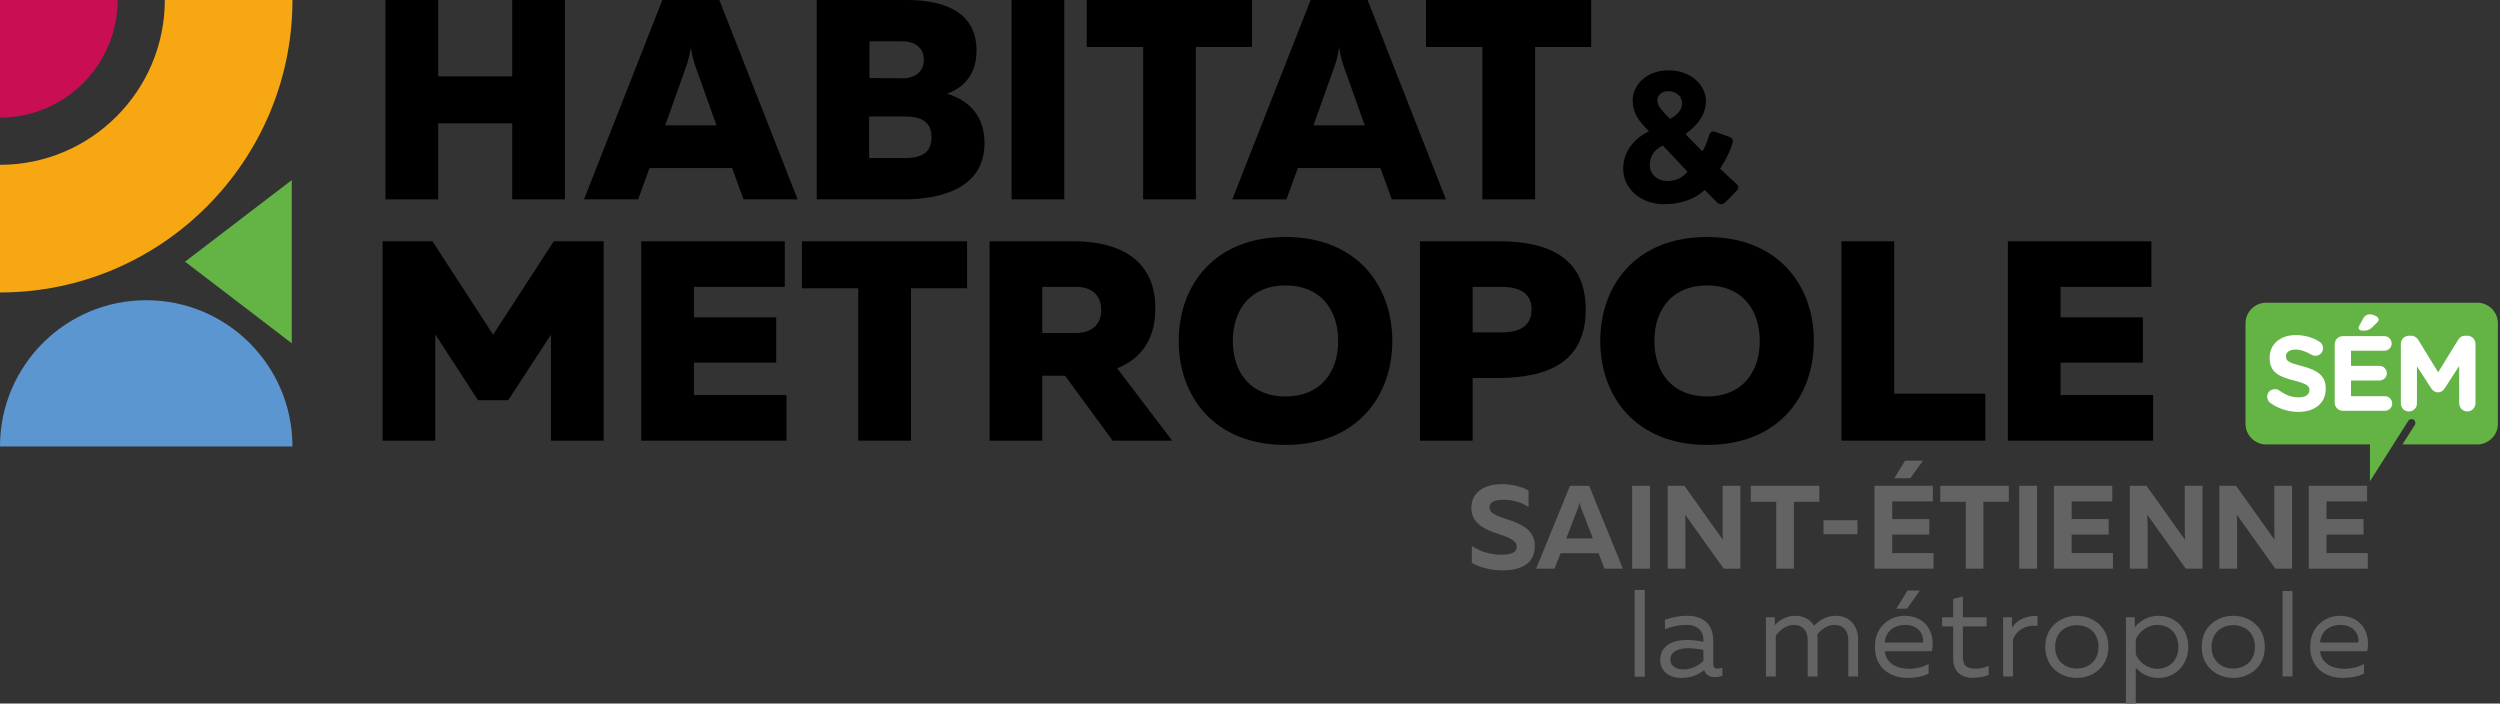 <svg xmlns="http://www.w3.org/2000/svg" width="533" height="150" viewBox="0 0 533 150"><rect x="0" y="0" width="533" height="150" fill="#333333" stroke="none"/><g fill="none" fill-rule="evenodd"><path fill="#F7A711" d="M62.353,0 L35.139,0 C35.136,19.377 19.374,35.139 0,35.139 L0,35.139 L0,62.353 L0,62.353 C34.381,62.353 62.353,34.381 62.353,0"/><path fill="#5C96D1" d="M62.348,95.181 C62.348,77.963 48.392,64.006 31.174,64.006 C13.957,64.006 0,77.963 0,95.181"/><polygon fill="#64B445" points="62.204 55.789 62.204 73.185 50.826 64.486 39.449 55.789 50.826 47.093 62.204 38.394"/><path fill="#CA0E53" d="M0,0 L0,25.074 C13.847,25.074 25.074,13.847 25.074,0 L0,0 Z"/><path fill="#646363" d="M358.857 142.719C360.461 142.719 362.063 142.062 363.167 140.88L363.167 138.566C362.272 138.384 360.985 138.2 359.96 138.2 358.12 138.2 356.124 138.75 356.124 140.591 356.124 142.062 357.463 142.719 358.857 142.719M366.241 142.561C366.557 142.561 366.899 142.483 367.214 142.377L367.214 144.085C366.715 144.269 366.164 144.375 365.636 144.375 364.612 144.375 363.692 143.955 363.324 142.851 362.063 143.901 360.461 144.532 358.409 144.532 356.176 144.532 353.969 143.35 353.969 140.696 353.969 137.436 356.964 136.438 359.672 136.438 360.776 136.438 362.115 136.595 363.167 136.831L363.167 136.386C363.167 134.492 361.879 133.231 359.567 133.231 357.621 133.231 356.07 133.703 354.967 134.177L354.967 132.128C355.965 131.784 357.701 131.287 359.776 131.287 363.14 131.287 365.27 133.126 365.27 136.647L365.27 141.59C365.27 142.352 365.69 142.561 366.241 142.561M376.492 144.217 376.492 131.602 378.384 131.602 378.384 133.285C379.067 132.548 380.564 131.287 382.694 131.287 384.586 131.287 385.979 132.101 386.741 133.415 387.872 132.26 389.422 131.287 391.341 131.287 394.467 131.287 396.15 133.494 396.15 136.438L396.15 144.217 394.049 144.217 394.049 136.386C394.049 134.467 392.943 133.231 391.105 133.231 389.395 133.231 388.135 134.415 387.424 135.307 387.478 135.676 387.503 136.044 387.503 136.438L387.503 144.217 385.402 144.217 385.402 136.386C385.402 134.467 384.296 133.231 382.458 133.231 380.593 133.231 379.278 134.624 378.595 135.516L378.595 144.217 376.492 144.217ZM404.3 129.763 406.691 125.898 409.318 125.898 406.586 129.763 404.3 129.763ZM406.141 133.232C403.986 133.232 401.988 134.52 401.831 136.989L410.001 136.989C410.188 135.65 409.345 133.232 406.141 133.232L406.141 133.232ZM406.008 131.286C410.871 131.286 412.657 135.257 411.869 138.83L401.831 138.83C402.091 141.484 404.484 142.587 407.033 142.587 408.583 142.587 410.109 142.167 411.186 141.562L411.186 143.612C410.028 144.216 408.372 144.533 406.718 144.533 402.986 144.533 399.727 142.403 399.727 137.911 399.727 133.495 403.013 131.286 406.008 131.286L406.008 131.286ZM418.493 127.161 418.493 131.603 423.54 131.603 423.54 133.547 418.493 133.547 418.493 140.064C418.493 141.983 419.36 142.562 421.199 142.562 422.199 142.562 423.145 142.324 423.985 141.983L423.985 143.927C423.039 144.27 421.803 144.506 420.596 144.506 418.152 144.506 416.417 143.192 416.417 140.432L416.417 133.547 414.051 133.547 414.051 131.603 416.417 131.603 416.417 127.686 418.493 127.161ZM434.394 131.339 434.394 133.442C431.922 133.152 429.924 134.334 429.163 136.359L429.163 144.217 427.061 144.217 427.061 131.602 428.954 131.602 428.954 133.836C429.951 132.179 432.185 131.155 434.394 131.339M442.778 133.284C440.203 133.284 438.153 134.992 438.153 137.911 438.153 140.827 440.203 142.535 442.778 142.535 445.353 142.535 447.405 140.827 447.405 137.911 447.405 134.992 445.353 133.284 442.778 133.284M442.778 131.286C446.221 131.286 449.506 133.598 449.506 137.911 449.506 142.221 446.221 144.533 442.778 144.533 439.36 144.533 436.05 142.221 436.05 137.911 436.05 133.598 439.36 131.286 442.778 131.286M459.995 133.231C457.735 133.231 456.052 134.703 455.342 136.333L455.342 139.485C456.052 141.117 457.735 142.588 459.995 142.588 462.438 142.588 464.436 140.8 464.436 137.91 464.436 135.02 462.438 133.231 459.995 133.231M460.231 131.288C463.831 131.288 466.539 134.126 466.539 137.91 466.539 141.694 463.831 144.532 460.231 144.532 457.813 144.532 456.263 143.402 455.342 142.326L455.342 150 453.24 150 453.24 131.602 455.132 131.602 455.132 133.703C456.263 132.416 457.813 131.288 460.231 131.288M476.132 133.284C473.557 133.284 471.507 134.992 471.507 137.911 471.507 140.827 473.557 142.535 476.132 142.535 478.707 142.535 480.759 140.827 480.759 137.911 480.759 134.992 478.707 133.284 476.132 133.284M476.132 131.286C479.575 131.286 482.86 133.598 482.86 137.911 482.86 142.221 479.575 144.533 476.132 144.533 472.714 144.533 469.404 142.221 469.404 137.911 469.404 133.598 472.714 131.286 476.132 131.286"/><polygon fill="#646363" points="486.644 144.217 488.747 144.217 488.747 126.006 486.644 126.006"/><path fill="#646363" d="M185.253 30.013C183.098 30.013 181.1 31.3 180.943 33.77L189.115 33.77C189.3 32.431 188.457 30.013 185.253 30.013M185.12 28.069C189.983 28.069 191.769 32.037 190.981 35.61L180.943 35.61C181.203 38.266 183.596 39.37 186.145 39.37 187.695 39.37 189.221 38.949 190.3 38.345L190.3 40.394C189.14 40.999 187.486 41.314 185.83 41.314 182.098 41.314 178.839 39.185 178.839 34.691 178.839 30.276 182.125 28.069 185.12 28.069M6.461 0C8.556 0 10.676.507 12.191 1.364L12.191 4.898C10.701 3.836 8.707 3.308 6.738 3.333 4.819 3.358 3.861 3.888 3.861 4.972 3.861 8.028 13.528 6.891 13.528 13.176 13.528 17.141 10.349 18.377 6.637 18.377 4.188 18.377 1.917 17.797.099 16.787L.099 13.176C2.12 14.514 4.341 15.046 6.359 15.046 8.405 15.046 9.665 14.617 9.665 13.352 9.665 10.046 0 11.284 0 5.024 0 1.615 2.977 0 6.461 0M20.221 11.587 25.924 11.587 23.453 5.25C23.326 4.896 23.2 4.545 23.074 3.864 22.947 4.545 22.821 4.896 22.67 5.25L20.221 11.587ZM13.81 18.023 21.028.355 25.117.355 32.311 18.023 28.4 18.023 27.113 14.717 19.035 14.717 17.722 18.023 13.81 18.023Z" transform="translate(313.694 103.22)"/><polygon fill="#646363" points="347.976 121.243 351.762 121.243 351.762 103.574 347.976 103.574"/><path fill="#646363" d="M355.551,121.242 L355.551,103.574 L359.111,103.574 L367.34,115.109 C367.288,114.376 367.263,113.494 367.263,112.687 L367.263,103.574 L371.05,103.574 L371.05,121.242 L367.491,121.242 L359.262,109.706 C359.312,110.438 359.337,111.322 359.337,112.13 L359.337,121.242 L355.551,121.242 Z"/><polygon fill="#646363" points="387.886 103.573 387.886 106.981 382.458 106.981 382.458 121.242 378.697 121.242 378.697 106.981 373.271 106.981 373.271 103.573"/><polygon fill="#646363" points="388.774 113.898 396.005 113.898 396.005 110.919 388.774 110.919"/><path fill="#646363" d="M403.876,101.958 L406.147,98.221 L409.985,98.221 L407.258,101.958 L403.876,101.958 Z M412.08,103.572 L412.08,106.905 L403.422,106.905 L403.422,110.667 L411.322,110.667 L411.322,113.973 L403.422,113.973 L403.422,117.91 L412.231,117.91 L412.231,121.241 L399.634,121.241 L399.634,103.572 L412.08,103.572 Z"/><polygon fill="#646363" points="428.287 103.573 428.287 106.981 422.859 106.981 422.859 121.242 419.098 121.242 419.098 106.981 413.672 106.981 413.672 103.573"/><polygon fill="#646363" points="430.51 121.243 434.297 121.243 434.297 103.574 430.51 103.574"/><polygon fill="#646363" points="450.334 103.573 450.334 106.904 441.677 106.904 441.677 110.665 449.576 110.665 449.576 113.974 441.677 113.974 441.677 117.911 450.485 117.911 450.485 121.242 437.888 121.242 437.888 103.573"/><g transform="translate(454.077 64.542)"><path fill="#646363" d="M0 56.701 0 39.032 3.559 39.032 11.789 50.567C11.738 49.834 11.713 48.952 11.713 48.145L11.713 39.032 15.499 39.032 15.499 56.701 11.938 56.701 3.712 45.164C3.761 45.897 3.786 46.781 3.786 47.588L3.786 56.701 0 56.701ZM19.091 56.701 19.091 39.032 22.649 39.032 30.878 50.567C30.829 49.834 30.804 48.952 30.804 48.145L30.804 39.032 34.59 39.032 34.59 56.701 31.029 56.701 22.801 45.164C22.852 45.897 22.877 46.781 22.877 47.588L22.877 56.701 19.091 56.701Z"/><path fill="#64B445" d="M74.115,0 L29.025,0 C26.655,0 24.67,1.987 24.67,4.356 L24.67,25.852 C24.67,28.226 26.655,30.207 29.025,30.207 L51.195,30.207 L51.195,38.06 L59.37,25.177 C59.62,24.794 60.133,24.688 60.514,24.939 C60.897,25.189 61.003,25.703 60.752,26.084 L58.125,30.207 L74.115,30.207 C76.49,30.207 78.471,28.226 78.471,25.852 L78.471,4.356 C78.471,1.987 76.49,0 74.115,0"/><path fill="#FFF" d="M48.775 5.366C48.775 5.161 48.888 4.935 49.002 4.753L49.824 3.244C50.12 2.768 50.551 2.472 51.12 2.472 51.963 2.472 53.054 2.996 53.054 3.517 53.054 3.834 52.871 4.087 52.598 4.337L51.613 5.291C50.952 5.904 50.412 5.958 49.638 5.958 49.139 5.958 48.775 5.73 48.775 5.366M29.945 21.358C29.557 21.085 29.284 20.584 29.284 20.039 29.284 19.128 30.013 18.425 30.922 18.425 31.377 18.425 31.696 18.584 31.922 18.743 33.128 19.629 34.447 20.176 35.994 20.176 37.424 20.176 38.289 19.607 38.289 18.675L38.289 18.63C38.289 17.744 37.743 17.288 35.083 16.605 31.876 15.787 29.808 14.899 29.808 11.738L29.808 11.695C29.808 8.807 32.126 6.896 35.379 6.896 37.312 6.896 38.993 7.395 40.428 8.306 40.813 8.534 41.2 9.01 41.2 9.693 41.2 10.602 40.471 11.308 39.562 11.308 39.223 11.308 38.95 11.216 38.676 11.057 37.517 10.374 36.424 9.989 35.333 9.989 33.992 9.989 33.288 10.602 33.288 11.376L33.288 11.419C33.288 12.467 33.969 12.808 36.72 13.512 39.95 14.355 41.769 15.514 41.769 18.288L41.769 18.334C41.769 21.495 39.357 23.269 35.923 23.269 33.832 23.269 31.717 22.631 29.945 21.358M43.68 21.29 43.68 8.873C43.68 7.896 44.454 7.124 45.431 7.124L54.254 7.124C55.12 7.124 55.823 7.828 55.823 8.693 55.823 9.556 55.12 10.237 54.254 10.237L47.16 10.237 47.16 13.467 53.232 13.467C54.095 13.467 54.801 14.171 54.801 15.036 54.801 15.901 54.095 16.582 53.232 16.582L47.16 16.582 47.16 19.926 54.368 19.926C55.231 19.926 55.937 20.63 55.937 21.493 55.937 22.358 55.231 23.041 54.368 23.041L45.431 23.041C44.454 23.041 43.68 22.267 43.68 21.29M57.782 8.783C57.782 7.805 58.556 7.031 59.533 7.031L59.92 7.031C60.67 7.031 61.193 7.418 61.512 7.942L65.741 14.832 69.993 7.919C70.358 7.327 70.857 7.031 71.563 7.031L71.948 7.031C72.925 7.031 73.699 7.805 73.699 8.783L73.699 21.427C73.699 22.404 72.925 23.176 71.948 23.176 70.993 23.176 70.219 22.381 70.219 21.427L70.219 13.49 67.149 18.22C66.787 18.767 66.331 19.106 65.696 19.106 65.058 19.106 64.605 18.767 64.241 18.22L61.216 13.558 61.216 21.473C61.216 22.427 60.444 23.176 59.488 23.176 58.533 23.176 57.782 22.427 57.782 21.473L57.782 8.783Z"/></g><polygon fill="#646363" points="504.665 103.573 504.665 106.904 496.007 106.904 496.007 110.665 503.907 110.665 503.907 113.974 496.007 113.974 496.007 117.911 504.816 117.911 504.816 121.242 492.221 121.242 492.221 103.573"/><path fill="#000" d="M351.495,28.04 L351.495,27.92 L350.7,27.088 C349.114,25.424 348.084,23.718 348.084,21.42 C348.084,18.408 350.7,14.998 355.776,14.998 C360.295,14.998 363.703,17.932 363.703,21.617 C363.703,25.978 359.382,28.318 359.382,28.634 L362.951,32.282 C363.467,31.448 363.982,30.181 364.26,29.229 C364.498,28.396 364.736,27.763 365.806,28.158 L368.7,29.189 C369.81,29.587 369.373,30.537 369.216,31.013 C368.263,33.787 366.719,35.89 366.719,35.969 L370.087,39.101 C370.6,39.575 370.998,39.933 370.008,40.925 L367.789,43.183 C367.311,43.62 366.636,43.699 366.005,43.065 L363.427,40.488 C363.427,40.488 360.732,43.539 354.785,43.539 C349.711,43.539 346.063,40.13 346.063,36.008 C346.063,30.299 351.495,28.04 351.495,28.04 M355.459,38.586 C358.55,38.586 359.738,36.563 359.738,36.563 L354.547,31.052 C354.547,31.052 351.731,32.005 351.731,35.215 C351.731,37.118 353.358,38.586 355.459,38.586 M358.629,21.975 C358.629,20.627 357.401,19.437 355.695,19.437 C354.23,19.437 353.358,20.35 353.358,21.381 C353.358,22.569 354.151,23.322 355.182,24.471 L356.054,25.345 C356.054,25.345 358.629,24.194 358.629,21.975"/><polygon fill="#000" points="120.443 42.505 109.21 42.505 109.21 26.294 93.423 26.294 93.423 42.505 82.191 42.505 82.191 .001 93.423 .001 93.423 16.275 109.21 16.275 109.21 .001 120.443 .001"/><path fill="#000" d="M16.698 0 28.843 0 45.541 42.504 34.004 42.504 31.574 35.826 13.967 35.826 11.537 42.504 0 42.504 16.698 0ZM28.235 26.717 23.862 14.454C23.498 13.421 23.134 12.388 22.769 10.142 22.407 12.388 22.043 13.421 21.678 14.454L17.304 26.717 28.235 26.717ZM83.677 10.748C83.677 15.425 81.431 18.522 77.363 19.979 81.917 21.312 85.379 24.591 85.379 30.483 85.379 40.136 76.15 42.504 68.072 42.504L49.615 42.504 49.615 0 68.801 0C78.092 0 83.677 3.401 83.677 10.748M68.437 24.835 60.785 24.835 60.785 33.7 68.437 33.7C71.838 33.7 74.084 32.609 74.084 29.268 74.084 25.928 71.838 24.835 68.437 24.835M67.77 8.804 60.848 8.804 60.848 16.638 67.77 16.7C70.745 16.7 72.445 15.18 72.445 12.752 72.445 10.322 70.745 8.804 67.77 8.804" transform="translate(124.517)"/><polygon fill="#000" points="215.669 42.505 226.902 42.505 226.902 .001 215.669 .001"/><polygon fill="#000" points="266.918 10.019 254.956 10.019 254.956 42.506 243.722 42.506 243.722 10.019 231.7 10.019 231.7 0 266.918 0"/><path fill="#000" d="M279.427,0.001 L291.573,0.001 L308.271,42.505 L296.734,42.505 L294.303,35.826 L276.697,35.826 L274.267,42.505 L262.73,42.505 L279.427,0.001 Z M290.966,26.718 L286.592,14.454 C286.228,13.421 285.863,12.388 285.501,10.142 C285.137,12.388 284.772,13.421 284.408,14.454 L280.034,26.718 L290.966,26.718 Z"/><polygon fill="#000" points="339.242 10.019 327.281 10.019 327.281 42.506 316.046 42.506 316.046 10.019 304.025 10.019 304.025 0 339.242 0"/><polygon fill="#000" points="128.692 93.945 117.46 93.945 117.46 71.357 108.351 85.322 101.915 85.322 92.806 71.295 92.806 93.945 81.574 93.945 81.574 51.44 92.2 51.44 105.134 71.357 118.066 51.44 128.692 51.44"/><polygon fill="#000" points="167.317 61.155 147.947 61.155 147.947 67.653 165.495 67.653 165.495 77.306 147.947 77.306 147.947 84.229 167.681 84.229 167.681 93.944 136.714 93.944 136.714 51.44 167.317 51.44"/><polygon fill="#000" points="206.18 61.458 194.218 61.458 194.218 93.945 182.984 93.945 182.984 61.458 170.962 61.458 170.962 51.439 206.18 51.439"/><path fill="#000" d="M0 .91 17.911.91C26.535.91 35.339 4.007 35.339 15.24 35.339 22.285 31.878 26.11 27.204 27.994L38.921 43.415 26.231 43.415 16.091 29.572 11.233 29.572 11.233 43.415 0 43.415 0 .91ZM18.397 20.463C21.616 20.463 23.802 18.823 23.802 15.544 23.802 12.265 21.616 10.626 18.397 10.626L11.233 10.626 11.233 20.463 18.397 20.463ZM63.092 0C78.272 0 85.863 10.322 85.863 22.165 85.863 34.004 78.272 44.326 63.092 44.326 47.911 44.326 40.32 34.004 40.32 22.165 40.32 10.322 47.911 0 63.092 0M63.092 10.322C55.745 10.322 51.859 15.363 51.859 22.165 51.859 28.965 55.745 34.004 63.092 34.004 70.439 34.004 74.324 28.965 74.324 22.165 74.324 15.363 70.439 10.322 63.092 10.322M127.096 15.484C127.096 26.656 119.081 29.995 108.577 30.057L102.989 30.057 102.989 43.416 91.757 43.416 91.757.91 108.577.91C119.081.91 127.096 4.311 127.096 15.484M109.121 10.625 102.989 10.625 102.989 20.342 109.121 20.342C112.52 20.342 115.557 19.309 115.557 15.484 115.557 11.658 112.52 10.625 109.121 10.625M152.967 0C168.147 0 175.738 10.322 175.738 22.165 175.738 34.004 168.147 44.326 152.967 44.326 137.786 44.326 130.195 34.004 130.195 22.165 130.195 10.322 137.786 0 152.967 0M152.967 10.322C145.62 10.322 141.734 15.363 141.734 22.165 141.734 28.965 145.62 34.004 152.967 34.004 160.314 34.004 164.199 28.965 164.199 22.165 164.199 15.363 160.314 10.322 152.967 10.322" transform="translate(210.98 50.529)"/><polygon fill="#000" points="403.845 83.926 423.275 83.926 423.275 93.945 392.612 93.945 392.612 51.439 403.845 51.439"/><polygon fill="#000" points="458.679 61.155 439.308 61.155 439.308 67.653 456.857 67.653 456.857 77.306 439.308 77.306 439.308 84.229 459.043 84.229 459.043 93.944 428.076 93.944 428.076 51.44 458.679 51.44"/><polygon fill="#646363" points="348.522 144.277 350.659 144.277 350.659 125.776 348.522 125.776"/></g></svg>